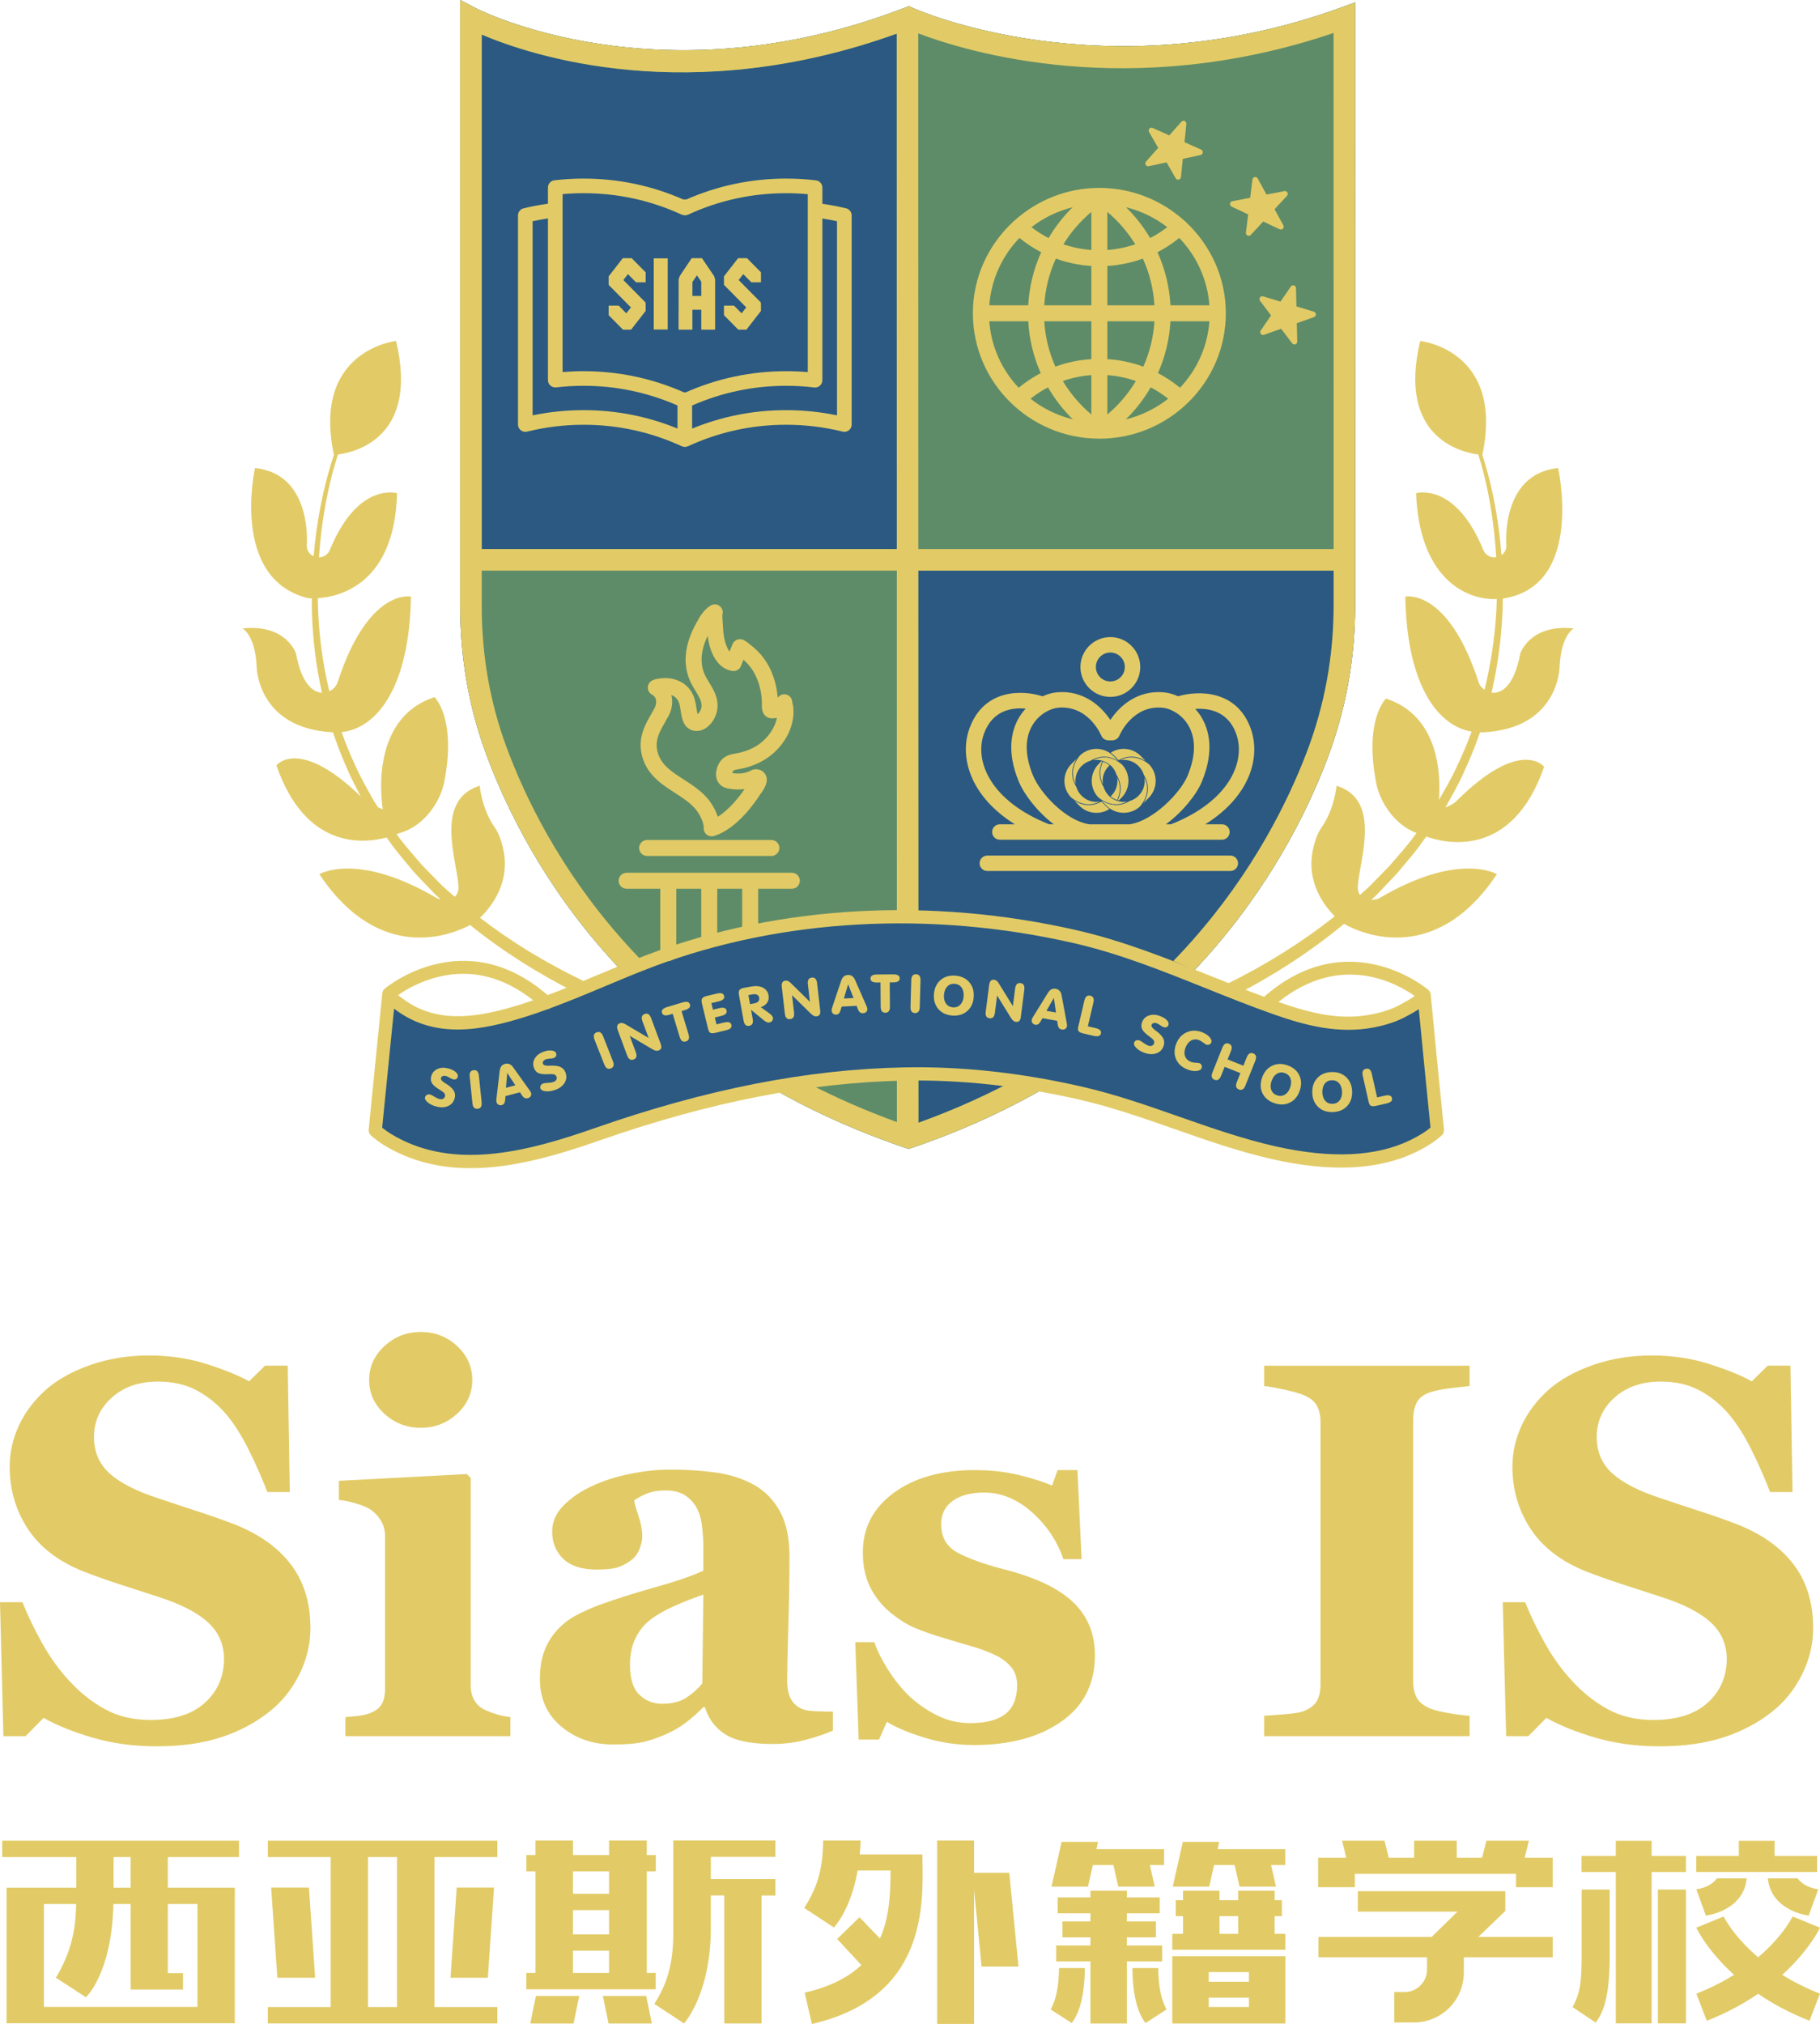 <svg xmlns="http://www.w3.org/2000/svg" id="a" data-name="b" width="253.132" height="281.478" viewBox="0 0 253.132 281.478"><g id="b" data-name="c"><g><g><path d="M188.476,84.261c0,7.367-1.313,14.549-3.899,21.342-5.612,14.744-20.593,41.38-57.725,54.021l-.482.164-.482-.164c-37.871-12.887-52.769-39.851-58.279-54.78-2.391-6.464-3.601-13.369-3.601-20.521V.003l2.196,1.149c.257.133,25.569,13.103,59.633-.072l.585-.226.575.267c.267.123,26.585,11.902,59.469-.051l2.001-.729.01,83.92Z" style="fill: #2b5982; stroke-width: 0px;"></path><path d="M188.462.339l-2.001.729c-32.885,11.953-59.203.174-59.469.051l-.575-.267-.585.226c-34.065,13.174-59.377.205-59.633.072L64.004,0v84.32c0,7.152,1.211,14.057,3.601,20.521,5.51,14.929,20.408,41.893,58.279,54.78l.482.164.482-.164c37.132-12.641,52.113-39.277,57.725-54.021,2.586-6.793,3.899-13.975,3.899-21.342,0,0-.01-83.92-.01-83.92ZM67,4.812c6.854,2.914,28.852,10.26,57.725-.133l.01,71.679h-57.735s0-71.546,0-71.546ZM185.487,84.258c0,6.997-1.252,13.821-3.704,20.274-5.335,14.016-19.423,39.113-54.042,51.61l-.021-76.789h57.766v4.905Z" style="fill: #5f8c68; stroke-width: 0px;"></path><path d="M188.462.339l-2.001.729c-32.885,11.953-59.203.174-59.469.051l-.575-.267-.585.226c-34.065,13.174-59.377.205-59.633.072L64.004,0v84.32c0,7.152,1.211,14.057,3.602,20.521,5.51,14.929,20.408,41.893,58.279,54.78l.482.164.482-.164c37.132-12.641,52.113-39.277,57.725-54.021,2.586-6.792,3.899-13.975,3.899-21.342,0,0-.01-83.92-.01-83.92ZM185.477,4.586l.01,71.772h-57.766l-.01-71.72c6.69,2.545,29.447,9.542,57.766-.051ZM124.725,4.679l.01,71.679h-57.735V4.812c6.854,2.914,28.852,10.26,57.725-.133ZM70.406,103.805c-2.257-6.136-3.406-12.692-3.406-19.485v-4.966h57.735l.01,76.697c-35.152-12.754-49.117-38.097-54.339-52.246ZM181.783,104.533c-5.335,14.016-19.423,39.113-54.042,51.61l-.021-76.789h57.766v4.905c0,6.997-1.252,13.821-3.704,20.274Z" style="fill: #e2cb66; stroke-width: 0px;"></path><g><path d="M80.899,136.305c-4.988-2.416-9.761-5.29-14.14-8.67,1.775-1.676,4.014-4.886,3.343-8.961-.198-1.201-.6-2.618-1.3-3.614-1.803-2.564-2.084-5.788-2.084-5.788-6.38,2.005-3.143,10.377-2.952,14.007.036.694-.187,1.148-.528,1.434-.233-.206-.472-.403-.703-.612l-1.028-.923-.968-.985c-.641-.66-1.301-1.304-1.928-1.979-1.168-1.381-2.399-2.716-3.446-4.194.194-.077.298-.127.298-.127,3.775-1.025,5.839-4.691,6.314-7.09,1.767-8.921-1.34-11.848-1.34-11.848-9.455,3.073-7.193,15.585-7.193,15.585,0,0-.279-.101-.658-.256-.194-.302-.388-.605-.584-.906-.9-1.607-1.825-3.203-2.575-4.889-.716-1.525-1.349-3.088-1.917-4.674,4.999-.527,9.44-6.373,9.65-18.84,0,0-5.93-1.276-10.208,11.934-.157.483-.584.959-1.146,1.223-.873-3.618-1.391-7.328-1.554-11.054-.031-.628-.037-1.257-.048-1.885,3.118-.215,10.694-2.033,11.021-14.605,0,0-5.449-1.635-9.35,7.894-.286.698-.898,1.016-1.512,1.022.085-1.177.189-2.353.332-3.525.45-3.646,1.182-7.286,2.311-10.769,2.372-.307,11.302-2.36,8.078-15.791,0,0-11.729,1.235-8.643,15.845l.002-0c-1.164,3.463-1.933,7.022-2.437,10.625-.159,1.15-.281,2.306-.384,3.464-.543-.239-.962-.748-.953-1.482 0-.026.001-.053.002-.08,0,0,.823-9.877-7.202-10.7,0,0-3.498,15.433,7.408,18.108,0,0,.178.018.488.022.001.631-.003,1.261.018,1.892.107,3.771.571,7.54,1.399,11.231-1.312-.057-2.855-1.357-3.61-5.442,0,0-1.314-4.161-7.447-3.504,0,0,1.752.876,1.971,5.257,0,0-0,8.644,10.615,9.191.583,1.748,1.25,3.47,2.009,5.153.552,1.294,1.203,2.538,1.871,3.775-8.633-8.357-11.748-4.333-11.748-4.333,3.998,11.557,11.878,10.944,15.329,10.034.073.099.141.201.216.299,1.064,1.564,2.324,2.972,3.523,4.432.631.701,1.296,1.371,1.943,2.059l.977,1.025.856.793c-.223-.044-.411-.109-.532-.18-11.113-6.54-16.334-3.321-16.334-3.321,8.418,12.604,18.486,8.38,20.966,7.065,4.525,3.653,9.479,6.766,14.663,9.377.003.001.011.005.014.007.476.23,1.048.031,1.278-.445.23-.476.031-1.048-.445-1.278h0Z" style="fill: #e2cb66; stroke-width: 0px;"></path><path d="M211.441,90.901c-.83,4.489-2.612,5.614-3.991,5.423.841-3.632,1.343-7.335,1.516-11.05.033-.678.041-1.356.051-2.034.095-.013.191-.025.283-.041,11.064-1.92,7.408-18.108,7.408-18.108-8.025.823-7.202,10.7-7.202,10.7.001.027.001.053.002.08.007.605-.277,1.056-.68,1.331-.085-1.077-.189-2.151-.325-3.222-.464-3.631-1.193-7.221-2.336-10.716.001,0,.005 0.0.005 0,3.087-14.61-8.643-15.845-8.643-15.845-3.223,13.43,5.705,15.484,8.077,15.791,1.108,3.511,1.797,7.181,2.207,10.851.128,1.139.215,2.281.284,3.425-.699.103-1.463-.198-1.793-1.003-3.901-9.528-9.35-7.894-9.35-7.894.413,11.422,6.572,14.901,11.223,14.724-.021.638-.037,1.277-.078,1.915-.224,3.613-.767,7.202-1.628,10.712-.393-.272-.686-.648-.809-1.029-4.278-13.21-10.208-11.934-10.208-11.934.204,12.113,4.404,17.963,9.227,18.769-.621,1.68-1.318,3.331-2.095,4.942-.715,1.574-1.593,3.064-2.454,4.559.26-3.41.077-11.674-7.365-14.093,0,0-3.107,2.927-1.34,11.848.444,2.24,2.272,5.582,5.585,6.85-.077.099-.148.201-.226.299-1.068,1.517-2.351,2.863-3.538,4.283l-1.946,1.986-.975.99-1.036.927c-.047.043-.097.084-.145.127-.204-.281-.325-.663-.298-1.183.191-3.63,3.428-12.002-2.952-14.007,0,0-.281,3.224-2.084,5.788-.7.996-1.103,2.413-1.3,3.614-.644,3.912,1.393,7.025,3.128,8.751-4.555,3.62-9.533,6.709-14.753,9.302-.003.002-.011.005-.014.007-.469.242-.654.82-.411,1.289.242.47.82.654,1.289.411,5.38-2.777,10.508-6.083,15.18-9.951,1.845,1.052,12.456,6.279,21.26-6.905,0,0-5.221-3.22-16.334,3.321-.219.129-.653.234-1.125.234l.668-.618.984-1.029,1.96-2.064c1.196-1.474,2.485-2.872,3.557-4.443.161-.21.312-.426.468-.64,2.5.901,11.898,3.284,16.392-9.706,0,0-3.235-4.193-12.262,4.834-.277.277-.913.595-1.479.843.013-.021.026-.042.04-.063.919-1.659,1.869-3.303,2.628-5.043.81-1.75,1.531-3.541,2.162-5.362.112,0,.224.013.336.008,10.736-.487,10.732-9.199,10.732-9.199.219-4.38,1.971-5.257,1.971-5.257-6.133-.657-7.447,3.504-7.447,3.504h0Z" style="fill: #e2cb66; stroke-width: 0px;"></path></g><path d="M125.934,148.984c11.028.209,22.023,1.942,32.602,5.056,6.804,2.003,13.234,5.252,20.155,6.816,5.904,1.334,12.373,1.222,17.886-1.482,1.183-.58,2.368-1.272,3.342-2.171,0,0-1.885-18.849-1.887-18.867.03.305-1.168,1.114-1.361,1.261-1.348,1.026-2.918,1.748-4.547,2.196-4.446,1.221-9.214.446-13.475-1.109-4.508-1.645-8.419-3.67-12.688-5.808-12.836-6.429-51.787-11.888-79.814,0-4.395,1.864-8.18,4.163-12.688,5.808-4.261,1.555-9.029,2.33-13.475,1.109-1.629-.447-3.2-1.169-4.547-2.196-.193-.147-1.392-.955-1.361-1.261-.002.017-1.887,18.867-1.887,18.867.973.899,2.159,1.591,3.341,2.171,5.513,2.704,11.982,2.816,17.886,1.482,6.921-1.564,13.351-4.813,20.155-6.816,10.579-3.115,20.985-4.847,32.013-5.056h.349,0Z" style="fill: #2b5982; stroke-width: 0px;"></path><path d="M200.681,155.574c-.576-5.76-1.153-11.52-1.694-17.284-0-.001-.001-.001-.001-.002-.024-.256-.153-.478-.338-.629-.006-.005-.008-.013-.014-.018-.11-.095-11.068-9.331-22.815.987-2.56-.946-5.102-1.962-7.576-2.955-5.907-2.37-12.014-4.821-18.456-6.296-20.287-4.647-41.4-3.48-59.444,3.289-2.364.886-4.723,1.877-7.004,2.836-2.345.986-4.746,1.985-7.176,2.889-11.695-10.131-22.573-.968-22.682-.872-.207.179-.306.43-.309.685-.002.013-.01.024-.012.038,0,0,0,.001-0.0.004,0,.002-0.0.004-0.0.005-.051.506-1.886,18.861-1.886,18.861-.029.287.079.572.291.767.904.835,2.035,1.572,3.561,2.322,3.287,1.612,6.757,2.258,10.315,2.258,5.84,0,11.916-1.74,17.803-3.803,15.408-5.397,29.379-8.137,42.712-8.375,7.793-.134,15.94.756,24.22,2.66,4.492,1.032,8.918,2.585,13.199,4.086,4.406,1.544,8.961,3.142,13.632,4.195,8.135,1.833,14.857,1.49,19.977-1.022,1.526-.749,2.657-1.486,3.561-2.321.212-.196.32-.48.291-.767l-.154-1.538h0ZM196.755,138.515c-.429.313-1.153.765-2.233,1.323-1.02.528-2.214.925-3.652,1.214-4.318.877-8.34-.047-13.049-1.7-.003-.001-.006-.002-.009-.003,8.755-7.036,16.631-2.486,18.944-.835h0ZM74.149,139.107c-.526.18-1.05.368-1.578.534-5.721,1.797-11.688,2.947-16.576-.774l-.155-.113c-.203-.146-.351-.258-.477-.356.985-.691,2.985-1.909,5.623-2.547,4.605-1.116,9.024-.015,13.162,3.256ZM196.172,158.548c-4.735,2.321-11.046,2.616-18.762.879-4.566-1.029-9.071-2.608-13.428-4.136-4.329-1.517-8.804-3.086-13.396-4.143-8.425-1.937-16.724-2.856-24.665-2.706-13.532.241-27.692,3.014-43.288,8.477-9.094,3.187-18.623,5.588-26.697,1.63-1.17-.574-2.067-1.129-2.784-1.725.229-2.295,1.235-12.351,1.655-16.547l.072.053c5.555,4.229,12.05,3.012,18.244,1.065,1.014-.319,2.02-.667,3.02-1.03.126-.019.242-.063.352-.133,2.57-.945,5.095-1.998,7.559-3.034,2.265-.952,4.607-1.936,6.937-2.81,17.71-6.642,38.445-7.784,58.387-3.218,6.3,1.443,12.34,3.867,18.181,6.21,3.136,1.259,6.379,2.561,9.653,3.709,4.323,1.516,9.015,2.778,14.023,1.768,1.607-.324,2.959-.777,4.133-1.385.827-.427,1.468-.796,1.966-1.119.489,5.137,1.003,10.27,1.516,15.403l.107,1.066c-.717.595-1.614,1.149-2.784,1.724h0Z" style="fill: #e2cb66; stroke-width: 0px;"></path><g><path d="M63.235,152.742c-.138.509-.444.87-.917,1.08-.473.211-1.026.23-1.659.059-.486-.131-.879-.324-1.179-.581-.299-.256-.42-.493-.36-.712.043-.156.132-.266.269-.332.137-.065.299-.073.486-.022.092.025.274.12.544.285.271.166.507.276.709.33.175.047.334.037.478-.032.144-.068.237-.177.277-.326.043-.16.019-.306-.074-.436-.094-.13-.322-.304-.685-.522-.528-.312-.876-.608-1.044-.887-.168-.279-.202-.602-.102-.97.128-.472.415-.809.861-1.01.446-.202.963-.223,1.548-.065.431.117.767.284,1.007.503.24.218.332.435.274.649-.041.154-.123.261-.245.321-.122.061-.27.068-.445.02-.097-.026-.247-.099-.451-.217-.203-.118-.36-.193-.473-.223-.185-.05-.342-.049-.474.001s-.215.141-.251.271c-.055.207.139.447.584.72.103.063.184.112.241.147.476.304.801.612.973.924.172.312.209.653.108,1.023h0Z" style="fill: #e2cb66; stroke-width: 0px;"></path><path d="M66.985,153.292c.03.285-.002.503-.093.653-.091.15-.244.235-.46.258-.216.022-.383-.031-.503-.16-.12-.129-.194-.335-.223-.621l-.376-3.675c-.03-.285.002-.503.092-.654.091-.151.244-.238.46-.26.216-.022.383.032.503.161.119.13.194.337.223.622l.377,3.675h0Z" style="fill: #e2cb66; stroke-width: 0px;"></path><path d="M70.306,152.441l-.05.563c-.015.186-.061.337-.138.454-.077.117-.183.193-.318.228-.172.046-.328.03-.467-.046-.14-.076-.231-.195-.273-.355-.017-.065-.028-.127-.033-.186-.005-.059-.003-.114.004-.166l.461-3.972c.033-.285.111-.509.233-.671.121-.162.294-.273.518-.332.212-.056.411-.047.598.026.187.074.352.209.495.406l2.354,3.288c.048.069.087.133.117.19.03.057.051.108.063.155.043.161.021.307-.067.439-.088.132-.221.222-.401.269-.159.043-.305.031-.435-.034-.131-.065-.253-.185-.366-.359l-.28-.431-2.013.534h0ZM70.373,151.279l1.302-.346-1.131-1.72-.171,2.066Z" style="fill: #e2cb66; stroke-width: 0px;"></path><path d="M78.668,149.207c.171.5.12.969-.154,1.407-.274.439-.721.764-1.342.976-.476.162-.91.222-1.302.177-.392-.045-.624-.174-.698-.388-.053-.153-.04-.295.037-.425.077-.131.206-.227.389-.29.09-.031.295-.054.612-.068s.574-.055.773-.122c.17-.058.296-.156.378-.293.081-.137.096-.279.047-.425-.055-.157-.156-.264-.307-.319-.15-.056-.436-.072-.86-.05-.613.036-1.067-.014-1.362-.152-.295-.137-.504-.386-.628-.747-.158-.463-.109-.902.147-1.319.257-.416.673-.723,1.247-.919.422-.145.794-.193,1.116-.146.322.047.519.175.59.385.051.151.043.285-.024.403-.067.119-.186.207-.357.265-.096.033-.261.057-.495.072-.235.015-.407.042-.517.079-.181.062-.312.15-.392.266-.081.115-.1.237-.055.364.069.203.365.293.887.271.12-.006.215-.01.282-.013.565-.015,1.006.059,1.324.222.318.163.539.425.663.788h0Z" style="fill: #e2cb66; stroke-width: 0px;"></path><path d="M85.243,147.568c.105.267.134.485.087.653-.048.169-.172.293-.374.372-.202.079-.377.073-.527-.018-.15-.091-.277-.271-.382-.538l-1.354-3.438c-.105-.267-.135-.485-.088-.655.047-.17.171-.294.373-.373.202-.079.378-.073.528.02.15.093.278.272.383.539l1.354,3.439h0Z" style="fill: #e2cb66; stroke-width: 0px;"></path><path d="M88.428,146.329c.1.269.125.487.074.655-.05.168-.177.289-.381.365-.203.075-.378.066-.526-.029-.148-.094-.272-.276-.372-.544l-1.303-3.504c-.094-.253-.118-.459-.072-.617.046-.159.163-.273.352-.343.121-.045.241-.058.359-.039.118.019.256.074.414.164l3.241,1.918-.859-2.312c-.1-.269-.125-.487-.075-.657.05-.169.177-.291.38-.367.204-.075.379-.065.527.03.149.095.273.277.373.546l1.335,3.589c.088.239.11.433.063.58-.048.147-.165.256-.354.326-.125.047-.255.058-.388.032-.133-.025-.285-.087-.453-.186l-3.178-1.88.844,2.271h0Z" style="fill: #e2cb66; stroke-width: 0px;"></path><path d="M93.558,140.988l-.452.136c-.296.089-.53.111-.699.067-.17-.045-.282-.156-.336-.333-.054-.182-.023-.34.095-.472.118-.132.324-.243.618-.331l2.14-.644c.291-.088.523-.109.696-.064.173.045.286.159.342.341.054.178.021.332-.097.463-.117.131-.324.241-.619.33l-.456.137.971,3.219c.084.275.094.494.033.658-.061.164-.195.278-.403.34-.208.063-.383.042-.524-.061-.142-.103-.254-.293-.337-.567l-.971-3.219h0Z" style="fill: #e2cb66; stroke-width: 0px;"></path><path d="M99.693,138.179c.295-.071.529-.08.699-.025.17.054.278.174.322.359.043.18.003.333-.123.457-.125.124-.337.222-.635.294l-1.017.244.221.913.877-.211c.298-.072.532-.081.7-.027.169.054.274.172.319.355.044.183.003.336-.122.459-.126.123-.338.221-.636.293l-.878.211.232.959,1.054-.254c.302-.072.535-.082.703-.028.167.054.272.171.315.352.044.183.004.336-.119.46-.124.124-.337.222-.638.295l-1.457.35c-.324.078-.559.08-.704.006-.146-.074-.252-.253-.321-.536l-.86-3.564c-.076-.312-.063-.541.037-.689.1-.148.308-.26.628-.337,0,0,1.404-.338,1.404-.338Z" style="fill: #e2cb66; stroke-width: 0px;"></path><path d="M104.46,140.44l.23,1.274c.05.282.037.502-.043.658-.08.157-.226.254-.44.292-.214.038-.384-.002-.514-.121-.129-.119-.219-.319-.27-.601l-.646-3.579c-.056-.315-.031-.544.077-.686.108-.141.323-.242.646-.3l.983-.177c.658-.118,1.201-.066,1.63.157s.688.584.778,1.081c.066.37.005.7-.185.99-.191.29-.487.506-.889.646l1.186.856c.15.107.267.212.349.314.083.101.133.2.15.294.028.157-.005.298-.101.426-.096.128-.229.207-.402.238-.112.02-.225.007-.339-.038-.114-.045-.253-.133-.415-.263l-1.786-1.46h0ZM104.317,139.65l.583-.105c.256-.046.445-.137.564-.274.12-.137.161-.307.124-.511-.035-.197-.131-.337-.288-.42-.157-.083-.361-.102-.613-.057l-.598.107.227,1.26h0Z" style="fill: #e2cb66; stroke-width: 0px;"></path><path d="M110.437,140.815c.032.285.004.503-.085.654-.089.151-.242.239-.458.263-.215.024-.383-.027-.504-.153s-.199-.333-.231-.618l-.424-3.714c-.031-.268-.005-.474.077-.616.082-.143.223-.226.423-.249.129-.015.248.002.359.048.11.047.231.133.362.259l2.688,2.637-.28-2.449c-.033-.285-.004-.503.084-.656.089-.152.242-.24.458-.265.215-.024.383.027.504.156.122.128.199.334.231.619l.435,3.804c.029.254.003.447-.078.578-.081.132-.222.209-.422.232-.134.015-.262-.005-.385-.062-.124-.057-.256-.153-.395-.289l-2.634-2.585.275,2.406h0Z" style="fill: #e2cb66; stroke-width: 0px;"></path><path d="M117.062,139.991l-.166.541c-.053.179-.129.317-.228.416-.1.098-.219.15-.358.158-.178.009-.327-.038-.448-.141-.12-.103-.185-.238-.193-.405-.003-.067-.002-.13.006-.188.007-.058.02-.112.037-.161l1.272-3.792c.092-.273.214-.475.365-.609.152-.133.344-.206.576-.218.22-.011.412.038.58.149.167.111.301.277.4.498l1.624,3.702c.032.078.058.148.075.21.018.062.027.117.03.165.009.166-.044.305-.156.415-.113.111-.263.171-.449.181-.164.009-.304-.032-.419-.123-.114-.091-.209-.233-.284-.427l-.184-.479-2.08.108h0ZM117.368,138.868l1.345-.07-.751-1.916-.594,1.986h0Z" style="fill: #e2cb66; stroke-width: 0px;"></path><path d="M122.462,136.637l-.473.004c-.31.002-.54-.042-.69-.132-.151-.091-.227-.229-.228-.414-.002-.19.072-.333.223-.427.15-.093.379-.142.686-.144l2.235-.017c.305-.003.533.042.686.134.153.092.23.233.232.423.001.185-.073.325-.224.417-.15.093-.379.14-.686.142l-.476.004.025,3.361c.003.287-.049.5-.153.641-.105.14-.266.211-.483.213-.216.002-.378-.067-.486-.206-.106-.139-.161-.352-.164-.639l-.025-3.362h0Z" style="fill: #e2cb66; stroke-width: 0px;"></path><path d="M127.922,140.055c-.008.287-.067.498-.176.635-.11.137-.274.203-.49.196-.217-.006-.376-.08-.478-.223-.102-.143-.149-.358-.141-.644l.104-3.693c.008-.287.067-.499.176-.637.11-.138.274-.204.49-.198.216.006.376.081.478.225.102.144.149.359.14.646l-.104,3.693h0Z" style="fill: #e2cb66; stroke-width: 0px;"></path><path d="M129.896,138.263c.06-.829.361-1.481.907-1.956.545-.474,1.229-.682,2.053-.623.827.059,1.476.363,1.95.911.473.549.68,1.236.62,2.063-.06.832-.362,1.484-.907,1.958s-1.232.68-2.062.621c-.829-.059-1.478-.362-1.948-.908-.469-.546-.674-1.235-.614-2.067ZM131.288,138.377c-.035.49.061.892.291,1.204.228.313.549.484.961.513.411.029.753-.094,1.024-.371.271-.276.424-.66.459-1.15.037-.507-.058-.919-.284-1.234-.226-.316-.548-.489-.964-.518-.417-.03-.76.095-1.029.376-.268.28-.421.674-.458,1.181h0Z" style="fill: #e2cb66; stroke-width: 0px;"></path><path d="M138.374,140.85c-.037.284-.117.489-.239.615-.123.125-.291.174-.507.146-.215-.028-.366-.117-.453-.269-.088-.152-.113-.37-.076-.655l.476-3.708c.035-.267.109-.461.223-.58.114-.119.271-.165.471-.14.128.016.24.06.336.132.096.072.193.185.291.338l1.978,3.202.314-2.445c.037-.285.116-.49.239-.616.123-.126.291-.176.507-.148.215.028.366.118.453.271.087.153.113.372.076.657l-.488,3.797c-.033.254-.104.435-.215.543-.11.109-.265.15-.465.125-.133-.018-.252-.068-.359-.152-.106-.084-.211-.209-.315-.376l-1.939-3.139-.308,2.402h0Z" style="fill: #e2cb66; stroke-width: 0px;"></path><path d="M144.989,141.603l-.285.489c-.092.162-.198.28-.317.353-.119.073-.248.097-.385.072-.175-.032-.309-.112-.403-.24-.094-.128-.126-.274-.096-.438.012-.066.028-.127.049-.182.021-.055.045-.104.074-.148l2.103-3.402c.151-.245.317-.414.496-.509.178-.095.382-.122.611-.082.216.039.393.131.53.277.138.146.23.338.276.577l.736,3.974c.014.083.022.157.025.221.003.064,0,.12-.009.168-.029.164-.112.287-.247.369s-.295.107-.478.074c-.163-.029-.29-.101-.38-.215-.091-.114-.151-.274-.179-.48l-.07-.509-2.051-.368h0ZM145.543,140.579l1.325.238-.294-2.036-1.032,1.798h0Z" style="fill: #e2cb66; stroke-width: 0px;"></path><path d="M150.817,139.158c.066-.279.165-.476.301-.589.135-.113.308-.145.52-.096.211.049.352.155.423.316.071.162.073.382.008.661l-.769,3.281,1.056.247c.302.071.515.168.64.291.125.123.166.276.124.456-.043.183-.148.302-.315.357-.166.055-.401.048-.702-.023l-1.459-.341c-.325-.076-.535-.179-.631-.311-.096-.131-.111-.339-.044-.623l.85-3.626h0Z" style="fill: #e2cb66; stroke-width: 0px;"></path><path d="M161.828,145.493c-.18.496-.515.83-1.003,1-.489.171-1.042.145-1.659-.078-.473-.171-.849-.397-1.126-.677-.277-.28-.377-.526-.3-.739.055-.151.153-.254.295-.308.142-.054.304-.048.486.018.09.033.263.142.519.33.256.187.483.316.679.387.171.062.33.064.48.008.149-.056.251-.157.302-.302.057-.156.044-.303-.037-.44-.082-.138-.296-.33-.639-.577-.5-.355-.822-.679-.966-.971-.144-.292-.152-.616-.021-.974.166-.46.48-.772.942-.936.462-.164.978-.142,1.548.064.42.152.741.347.963.584.221.238.294.461.218.669-.054.15-.145.249-.272.3-.126.05-.274.045-.445-.017-.095-.034-.238-.119-.431-.254-.193-.135-.343-.222-.452-.262-.18-.065-.337-.077-.472-.038-.136.04-.226.122-.272.249-.073.202.101.457.521.765.097.071.173.127.228.167.45.342.747.676.893,1.001.146.326.153.669.022,1.029h0Z" style="fill: #e2cb66; stroke-width: 0px;"></path><path d="M165.134,148.727c-.769-.308-1.294-.792-1.573-1.453-.279-.661-.263-1.38.049-2.156.304-.758.796-1.281,1.476-1.569.68-.287,1.393-.282,2.137.017.439.176.778.402,1.019.68.24.278.319.521.234.729-.054.134-.151.231-.292.292-.141.06-.279.063-.416.009-.077-.031-.219-.125-.427-.282-.208-.157-.391-.268-.549-.331-.39-.156-.757-.145-1.101.036-.343.18-.608.502-.794.966-.182.454-.208.861-.076,1.222.132.36.4.622.806.784.187.075.416.118.69.13.274.012.448.034.525.064.123.049.213.142.272.28.059.138.062.27.011.398-.093.23-.331.365-.716.405-.384.04-.808-.034-1.274-.22h0Z" style="fill: #e2cb66; stroke-width: 0px;"></path><path d="M170.325,148.369l-.497,1.246c-.106.266-.235.445-.385.535-.151.09-.326.096-.527.015-.202-.08-.325-.204-.372-.374-.046-.169-.016-.387.09-.653l1.372-3.431c.106-.266.235-.445.386-.537.15-.092.326-.097.527-.017.202.08.326.206.372.376.046.17.015.388-.091.654l-.462,1.155,2.194.874.462-1.155c.107-.266.235-.445.386-.537.151-.092.327-.097.528-.017.202.08.325.205.371.376.046.17.015.388-.091.654l-1.372,3.431c-.106.266-.235.445-.385.535-.151.091-.326.096-.527.016-.202-.081-.325-.205-.372-.374-.046-.169-.016-.387.09-.653l.498-1.246-2.195-.874h0Z" style="fill: #e2cb66; stroke-width: 0px;"></path><path d="M175.526,149.896c.268-.787.725-1.341,1.373-1.663.647-.321,1.362-.349,2.144-.084.785.266,1.337.724,1.655,1.374.32.65.345,1.368.078,2.153-.269.79-.727,1.344-1.374,1.665-.647.32-1.365.347-2.152.08-.787-.267-1.338-.723-1.654-1.37-.315-.647-.339-1.365-.071-2.155h0ZM176.845,150.358c-.158.466-.166.878-.024,1.238.141.36.408.606.8.739.391.132.752.099,1.085-.1.332-.199.578-.532.736-.997.163-.481.176-.903.037-1.266-.138-.362-.406-.611-.802-.745-.396-.134-.759-.1-1.09.104-.331.204-.578.546-.742,1.028Z" style="fill: #e2cb66; stroke-width: 0px;"></path><path d="M182.517,151.968c-.027-.831.205-1.511.698-2.04.492-.529,1.152-.806,1.977-.834.828-.027,1.506.207,2.034.704.527.496.805,1.158.832,1.987.028.834-.204,1.514-.698,2.042-.492.527-1.154.805-1.985.832-.831.027-1.508-.206-2.032-.7-.524-.494-.8-1.158-.827-1.991h0ZM183.914,151.936c.016.492.155.881.415,1.167.26.287.596.424,1.01.41.412-.014.739-.172.98-.475.24-.303.353-.701.337-1.192-.017-.508-.154-.908-.412-1.198-.258-.29-.595-.429-1.014-.415-.417.013-.745.174-.983.481-.238.307-.348.715-.332,1.222h0Z" style="fill: #e2cb66; stroke-width: 0px;"></path><path d="M189.537,149.613c-.063-.279-.058-.5.014-.66.072-.161.215-.265.426-.312.211-.048.384-.015.519.1s.234.311.296.591l.742,3.287,1.057-.238c.302-.068.537-.074.703-.018.166.057.27.175.311.356.041.183-.001.336-.127.459-.126.122-.34.217-.642.285l-1.462.329c-.325.073-.56.072-.704-.005-.144-.076-.249-.256-.313-.541l-.82-3.632h0Z" style="fill: #e2cb66; stroke-width: 0px;"></path></g><path d="M154.429,96.922c2.294,0,4.16-1.866,4.16-4.16s-1.866-4.16-4.16-4.16-4.16,1.866-4.16,4.16,1.866,4.16,4.16,4.16ZM154.429,90.749c1.11,0,2.013.902,2.013,2.012s-.903,2.012-2.013,2.012-2.012-.903-2.012-2.012.902-2.012,2.012-2.012Z" style="fill: #e2cb66; stroke-width: 0px;"></path><path d="M171.117,118.985h-33.797c-.593,0-1.074.481-1.074,1.074s.481,1.074,1.074,1.074h33.797c.593,0,1.074-.481,1.074-1.074s-.481-1.074-1.074-1.074h0Z" style="fill: #e2cb66; stroke-width: 0px;"></path><path d="M141.152,114.636h-2.09c-.593,0-1.074.481-1.074,1.074s.481,1.074,1.074,1.074h30.888c.593,0,1.074-.481,1.074-1.074s-.481-1.074-1.074-1.074h-2.317c6.243-3.899,7.778-9.388,6.293-13.394-1.961-5.291-7.241-5.242-10.083-4.408-.639-.292-1.305-.49-1.971-.55-3.688-.336-6.175,1.919-7.442,3.848-1.268-1.93-3.772-4.188-7.442-3.848-.67.061-1.341.26-1.983.556-2.765-.906-8.12-1.078-10.147,4.403-1.482,4.007.053,9.496,6.294,13.394ZM171.912,101.988c1.408,3.799-.811,9.374-9.008,12.636-.007.003-.011.009-.018.012h-.733c2.344-1.722,4.261-4.125,5.016-5.955,1.791-4.337.943-7.27-.084-8.966-.244-.403-.534-.773-.85-1.121,1.885-.13,4.532.304,5.677,3.394ZM147.182,98.422c4.159-.373,5.911,3.699,5.982,3.87.165.403.558.667.994.667h.544c.433,0,.826-.264.992-.663.073-.174,1.825-4.245,5.984-3.873,1.114.101,2.65.884,3.57,2.404,1.105,1.826,1.083,4.258-.064,7.035-.998,2.417-4.824,6.317-8.077,6.775h-5.579c-3.275-.461-6.835-4.315-7.851-6.775-1.147-2.776-1.169-5.209-.064-7.035.92-1.52,2.456-2.303,3.57-2.404h0ZM136.871,101.987c1.203-3.253,3.932-3.611,5.787-3.433-.329.358-.631.743-.884,1.16-1.027,1.696-1.875,4.629-.084,8.966.745,1.804,2.584,4.222,4.874,5.955h-.666c-.007-.003-.011-.009-.018-.012-8.195-3.261-10.414-8.836-9.009-12.636Z" style="fill: #e2cb66; stroke-width: 0px;"></path><g><path d="M182.735,43.347l-2.424-.732-.06-2.553c-.009-.384-.499-.531-.715-.216l-1.438,2.1-2.424-.732c-.364-.11-.655.314-.424.62l1.535,2.03-1.438,2.1c-.216.316.094.726.453.599l2.386-.845,1.535,2.03c.231.305.713.134.704-.249l-.06-2.552,2.387-.845c.359-.127.346-.643-.018-.753h0Z" style="fill: #e2cb66; stroke-width: 0px;"></path><path d="M177.984,31.887c.344.163.694-.214.509-.55l-1.224-2.235,1.727-1.865c.259-.28.012-.732-.361-.659l-2.484.483-1.225-2.235c-.184-.336-.686-.238-.733.143l-.31,2.534-2.484.483c-.373.073-.436.585-.092.748l2.292,1.082-.31,2.534c-.047.381.417.6.676.319l1.727-1.865,2.292,1.082h0Z" style="fill: #e2cb66; stroke-width: 0px;"></path><path d="M159.775,23.116l2.473-.536,1.271,2.208c.191.332.691.223.73-.158l.257-2.539,2.473-.536c.372-.081.424-.594.076-.749l-2.314-1.033.258-2.54c.039-.382-.429-.591-.683-.305l-1.688,1.901-2.314-1.034c-.348-.155-.689.229-.498.561l1.271,2.208-1.688,1.901c-.254.286.003.732.375.652h0Z" style="fill: #e2cb66; stroke-width: 0px;"></path><path d="M164.943,30.893c-.015-.018-.02-.042-.036-.059-.046-.05-.105-.075-.157-.114-3.13-2.84-7.282-4.589-11.849-4.589s-8.719,1.749-11.849,4.588c-.052.04-.112.065-.158.115-.017.018-.021.041-.036.06-3.406,3.182-5.546,7.68-5.546,12.675,0,9.589,7.849,17.392,17.511,17.434.011 0.0.022.004.034.004.005,0,.01-.002.015-.002.01,0,.02.002.03.002,9.698,0,17.589-7.822,17.589-17.438,0-4.995-2.141-9.493-5.547-12.675ZM149.187,28.823c-1.31,1.283-2.429,2.728-3.347,4.286-.836-.429-1.634-.935-2.384-1.515,1.67-1.294,3.613-2.247,5.731-2.771ZM141.787,33.092c.945.767,1.955,1.435,3.025,1.986-1.042,2.302-1.66,4.799-1.798,7.378h-5.421c.266-3.619,1.81-6.886,4.194-9.364ZM137.592,44.68h5.423c.138,2.521.736,4.957,1.734,7.21-1.087.565-2.111,1.25-3.068,2.039-2.323-2.465-3.826-5.685-4.089-9.249ZM143.327,55.448c.764-.605,1.578-1.133,2.433-1.578.941,1.624,2.098,3.127,3.461,4.453-2.185-.535-4.188-1.524-5.894-2.875ZM151.789,57.643c-1.59-1.337-2.924-2.913-3.969-4.656,1.273-.442,2.604-.721,3.969-.818v5.473ZM151.789,49.946c-1.725.108-3.409.459-5.005,1.046-.876-1.975-1.411-4.107-1.546-6.312h6.551v5.266h0ZM151.789,42.456h-6.552c.136-2.269.691-4.465,1.614-6.493,1.577.573,3.237.917,4.938,1.023v5.469ZM151.789,34.764c-1.334-.095-2.635-.364-3.882-.788,1.03-1.683,2.338-3.204,3.882-4.505v5.293ZM162.345,31.593c-.75.58-1.548,1.086-2.383,1.515-.918-1.558-2.036-3.002-3.346-4.285,2.117.524,4.06,1.477,5.729,2.77ZM154.013,29.47c1.544,1.299,2.852,2.821,3.883,4.505-1.248.425-2.549.694-3.883.789,0,0,0-5.294,0-5.294ZM154.013,36.987c1.701-.106,3.361-.45,4.939-1.024.922,2.027,1.478,4.223,1.613,6.493h-6.552v-5.469h0ZM154.013,44.68h6.551c-.135,2.206-.669,4.337-1.546,6.312-1.597-.588-3.28-.938-5.005-1.046v-5.266ZM154.013,57.646v-5.476c1.365.097,2.696.376,3.97.818-1.045,1.744-2.38,3.321-3.97,4.658ZM156.575,58.325c1.365-1.329,2.524-2.832,3.465-4.455.856.446,1.67.974,2.435,1.579-1.708,1.352-3.713,2.342-5.9,2.877ZM164.121,53.929c-.957-.789-1.982-1.475-3.069-2.04 1-2.254,1.598-4.69,1.736-7.21h5.422c-.262,3.564-1.766,6.785-4.089,9.249ZM162.788,42.456c-.138-2.58-.756-5.077-1.798-7.379,1.069-.55,2.079-1.219,3.024-1.985,2.384,2.479,3.928,5.745,4.195,9.364h-5.421Z" style="fill: #e2cb66; stroke-width: 0px;"></path></g><g><path d="M90.59,99.283c-.738,1.292-1.501,2.628-1.488,4.393.002.375.043.756.121,1.132.591,2.841,2.756,4.237,4.666,5.469,1.323.854,2.573,1.66,3.304,2.885.445.74.706,1.498.68,1.977-.019.361.138.708.421.932.199.156.442.239.689.239.105,0,.212-.015.316-.046,3.344-.991,6.047-5.179,6.4-5.745.639-.831,1.283-1.888.757-2.807-.362-.632-1.056-.779-1.545-.718-.145.019-.285.066-.411.139-.703.405-1.69.542-2.662.372.043-.152.114-.292.161-.336.031-.027.138-.096.478-.149,2.379-.372,4.314-1.357,5.753-2.927.804-.879,1.416-1.899,1.77-2.953.207-.619.327-1.248.355-1.87.015-.342.003-.684-.037-1.019-.011-.096-.047-.248-.093-.413-.012-.041-.025-.085-.036-.126.018-.476-.274-.929-.749-1.093-.483-.166-1.0.019-1.276.418-.16-2.095-.847-4.04-1.959-5.522-.421-.562-.926-1.09-1.5-1.567-1.133-.945-1.493-1.163-2.063-1.019-.315.08-.582.295-.727.584-.002.003-.003.006-.005.01-.011.024-.022.048-.032.073l.001 0c-.043.104-.145.357-.415,1.023-.333-.441-.572-1.11-.708-1.737-.115-.531-.182-1.134-.212-1.897-.002-.051-.01-.16-.021-.304-.044-.569-.064-.952-.059-1.143.109-.307.083-.658-.101-.957-.323-.523-1.007-.685-1.53-.362,0,0-0.0 0-.001.001-.593.366-.901.757-1.106,1.018-.308.377-.542.802-.749,1.177l-.119.215c-1.697,3.013-1.958,5.896-.757,8.336.183.371.404.734.627,1.099.433.708.843,1.376.85,2.039.005.442-.21.923-.552,1.22-.078-.271-.125-.575-.173-.894-.092-.604-.196-1.29-.546-1.967-.819-1.585-2.619-2.407-4.622-2.089-.405.056-.734.126-1.007.28-.019.011-.037.022-.056.034-.52.326-.677,1.012-.35,1.532.134.215.33.367.55.45.094.092.217.227.26.281.08.113.134.244.161.392.062.342-.017.787-.202,1.132-.146.274-.3.542-.453.809h0ZM100.001,86.111c.002-.001.004-.003.006-.003-.002.001-.005.003-.007.004,0-0.0 0-0.0.001-.001ZM92.52,100.386c.163-.285.326-.572.483-.864.419-.783.579-1.747.429-2.576-.017-.097-.039-.191-.064-.284.396.14.747.398.965.821.182.352.247.782.323,1.28.067.445.144.949.323,1.453.157.443.379.778.68,1.024.67.547,1.69.561,2.479.038,1.024-.679,1.677-1.934,1.663-3.198-.013-1.276-.631-2.285-1.176-3.176-.188-.306-.375-.609-.528-.92-.789-1.6-.676-3.467.331-5.56.041.328.092.635.156.928.495,2.291,1.69,3.735,3.279,3.961.507.077.996-.21,1.188-.683l.353-.871c.391.339.735.706,1.024,1.091.918,1.224,1.481,2.966,1.544,4.775l-.003.147c-.019.586-.048,1.471.676,1.929.435.277.934.203,1.306.148.035-.004.07-.009.104-.015-.04.2-.093.401-.161.601-.255.76-.705,1.507-1.302,2.158-1.104,1.206-2.562,1.935-4.456,2.232-.439.069-1.085.214-1.613.685-.608.541-.879,1.379-.93,1.981-.061.708.209,1.368.721,1.765.324.252.672.347.971.408.766.153,1.54.176,2.273.077-.72,1.065-2.157,2.874-3.723,3.849-.215-.646-.518-1.212-.744-1.588-.983-1.65-2.514-2.637-3.995-3.592-1.767-1.139-3.293-2.123-3.694-4.053-.048-.233-.074-.467-.076-.696-.009-1.166.549-2.143,1.196-3.274h0Z" style="fill: #e2cb66; stroke-width: 0px;"></path><path d="M90.003,119.043h17.281c.614,0,1.112-.498,1.112-1.112s-.498-1.112-1.112-1.112h-17.281c-.614,0-1.112.498-1.112,1.112s.498,1.112,1.112,1.112Z" style="fill: #e2cb66; stroke-width: 0px;"></path><path d="M110.132,121.377h-22.978c-.614,0-1.112.498-1.112,1.112s.498,1.112,1.112,1.112h4.68v8.937c0,.614.498,1.112,1.112,1.112s1.112-.498,1.112-1.112v-8.937h3.473v7c0,.614.498,1.112,1.112,1.112s1.112-.498,1.112-1.112v-7h3.474v5.664c0,.614.498,1.112,1.112,1.112s1.112-.498,1.112-1.112v-5.664h4.681c.614,0,1.112-.498,1.112-1.112s-.498-1.112-1.112-1.112h0Z" style="fill: #e2cb66; stroke-width: 0px;"></path></g><g><path d="M159.875,106.36c-.002-.001-.003-.002-.004-.004-.019-.016-.039-.035-.061-.053-.027-.023-.056-.047-.087-.073-.03-.025-.063-.05-.097-.076-.018-.014-.036-.028-.056-.042-.034-.025-.072-.052-.111-.078-.002-.001-.002-.003-.004-.003-.039-.028-.082-.056-.126-.083-.022-.014-.045-.029-.068-.042-.069-.043-.144-.087-.222-.127-.001,0-.001-.001-.001-.001-.052-.028-.105-.055-.161-.081-.083-.04-.171-.078-.262-.114-.122-.047-.25-.091-.384-.127-.293-.079-.615-.126-.96-.116-.02,0-.041.001-.062.002-.028.001-.056.003-.086.005-.025.002-.05.003-.074.006h-.003c-.034.003-.068.007-.102.012-.023.003-.046.006-.069.01-.02.003-.04.006-.06.01-.096.016-.194.038-.294.064-.023.006-.046.012-.069.019-.047.014-.095.029-.143.045-.022.006-.045.015-.068.023-.138.049-.279.108-.422.179.921-.149,1.865.149,2.535.819.343.343.597.767.734,1.228,1.007,1.667.464,3.105-.051,3.919l.723-.722c1.258-1.259,1.308-3.277.113-4.597h0Z" style="fill: #e2cb66; stroke-width: 0px;"></path><path d="M155.217,105.763l-.039-.02c-.027-.014-.054-.027-.081-.04l-.055-.025c-.039-.018-.079-.036-.121-.054-.094-.039-.187-.075-.279-.105-.018-.006-.035-.012-.054-.018l-.018-.005c-.012-.004-.025-.008-.037-.011-.037-.011-.075-.022-.113-.032-.02-.006-.034-.009-.048-.012-.023-.007-.045-.011-.068-.016-.057-.013-.116-.025-.175-.036l-.124-.019c-.026-.004-.051-.007-.077-.01-.011-.002-.025-.003-.037-.004l-.037-.003c-.019-.002-.038-.003-.057-.005-.005-.001-.01-.001-.015-.001h-.001c-.007.009-.014.019-.02.029-.004.007-.009.013-.014.02-.091.127-.186.277-.277.447-.016.031-.033.062-.049.095-.082.163-.159.344-.221.539-.008.023-.016.047-.022.07-.004.011-.007.023-.011.035-.004.012-.007.024-.011.036-.007.024-.013.047-.02.072-.013.051-.025.103-.037.157l-.015.073c-.01.048-.017.096-.024.146-.003.021-.007.042-.009.064-.002.02-.006.04-.007.06-.007.056-.011.111-.014.168-.001.021-.002.041-.002.062-.003.071-.003.143,0,.215.003.125.015.253.036.384.005.033.01.064.016.096.006.032.011.064.019.096.006.03.013.06.021.09,0,.002.001.003.001.005.006.021.011.042.016.063.004.018.009.035.014.053.004.013.007.026.012.039.007.025.015.051.024.077.012.039.026.08.04.12.002.004.003.007.004.011.01.028.02.056.032.085.002.007.006.015.009.023.016.04.033.08.051.121.013.031.027.061.042.092.009.02.018.041.029.061.002.006.005.011.008.016-.149-.921.149-1.865.819-2.535.03-.03.06-.059.091-.086-.264-.225-.564-.396-.89-.508.006-.014.014-.028.02-.041.009-.018.019-.036.029-.054.338.119.647.299.92.533.28-.24.603-.424.951-.543-.041-.024-.082-.047-.126-.069Z" style="fill: #e2cb66; stroke-width: 0px;"></path><path d="M152.707,110.842l.001.001c.129.115.344.291.634.465.546.329,1.114.512,1.688.547.02.001.04.002.061.003.562.023,1.12-.102,1.665-.371-.375.06-.759.047-1.131-.039-.01-.002-.019-.004-.029-.007-.077-.019-.153-.041-.226-.064l-.057-.02c-.352-.124-.673-.313-.955-.562-.048-.042-.094-.085-.136-.127-.344-.344-.597-.768-.734-1.229-.048-.079-.093-.16-.135-.24-.002-.003-.004-.006-.006-.01-.021-.042-.042-.083-.062-.125l-.001-.001c-.019-.042-.038-.082-.056-.124-.011-.026-.023-.052-.033-.078-.006-.015-.013-.031-.019-.046-.008-.02-.015-.041-.024-.061-.007-.021-.015-.042-.022-.061-.007-.021-.015-.042-.022-.062-.014-.042-.026-.082-.038-.121-.006-.021-.011-.04-.017-.06-.011-.04-.022-.079-.032-.119-.008-.033-.015-.065-.022-.098-.049-.229-.073-.462-.074-.693-.001-.082.002-.166.008-.248.011-.136.028-.268.052-.399.004-.021.009-.042.013-.064.012-.059.025-.113.039-.167.017-.065.037-.134.061-.208.011-.034.022-.068.034-.1l.037-.099c.006-.016.012-.032.019-.048l.019-.047c.013-.032.026-.063.039-.093.014-.03.028-.059.042-.089.006-.015.014-.03.021-.045.005-.01.009-.019.015-.029.009-.019.018-.038.028-.056.006-.013.013-.026.02-.038.003-.006.007-.013.01-.02.012-.023.025-.046.038-.069.019-.034.038-.068.059-.102.02-.034.042-.068.064-.103l-.003.003-.261.261c.032.009.063.018.093.028-.016.031-.033.062-.048.095-.042-.014-.086-.026-.131-.037l-.374.375c-1.261,1.261-1.309,3.281-.11,4.601h0Z" style="fill: #e2cb66; stroke-width: 0px;"></path><path d="M155.575,105.849l-.722-.722c-.651-.651-1.504-.979-2.358-.979-.802,0-1.605.288-2.244.87-.411.458-1.627,2.06-.643,4.049-.149-.921.149-1.866.819-2.535.343-.343.767-.596,1.228-.734,1.667-1.006,3.104-.465,3.919.051Z" style="fill: #e2cb66; stroke-width: 0px;"></path><path d="M155.968,110.957c1.26-1.26,1.309-3.281.11-4.601-.021-.018-.049-.043-.081-.07l-.093-.076c-.07-.056-.147-.113-.23-.171l-.03-.02c-.042-.029-.085-.057-.13-.085-.012-.008-.023-.015-.034-.021-.012-.008-.024-.015-.035-.022l-.073-.043c-.05-.029-.101-.057-.154-.085l-.04-.021c-.027-.014-.053-.027-.081-.04l-.055-.026c-.039-.018-.079-.036-.121-.053-.094-.04-.187-.075-.279-.106-.018-.006-.036-.012-.054-.018l-.018-.006c-.012-.004-.025-.008-.037-.011-.037-.011-.075-.022-.113-.032-.021-.006-.034-.009-.048-.012-.023-.006-.045-.011-.068-.017-.057-.013-.116-.025-.176-.035l-.124-.019c-.025-.004-.051-.007-.077-.01-.011-.001-.024-.003-.037-.004l-.037-.004c-.019-.002-.038-.003-.057-.004-.015-.001-.029-.002-.043-.003l-.029-.002c-.01-0-.021-.001-.033-.001-.308-.012-.62.021-.925.097-.023.005-.045.011-.068.018-.067.018-.134.039-.201.061-.017.005-.033.011-.049.017l-.011.004c-.026.01-.054.02-.081.03-.028.011-.051.02-.073.029-.088.036-.174.075-.256.116.385-.062.779-.047,1.161.045.077.019.153.041.226.065.374.123.715.319,1.013.581.047.042.093.084.136.128.342.342.596.767.735,1.228.867,1.436.577,2.706.164,3.535.043.013.087.025.132.037l.375-.375h0Z" style="fill: #e2cb66; stroke-width: 0px;"></path><path d="M153.858,112.145c.136.136.285.261.442.371-1.315.846-3.054.664-4.162-.445l-.721-.72c.493.312,1.21.631,2.076.612l.043-.001c.033-.001.066-.003.1-.005.017-.001.035-.002.053-.004.035-.003.071-.006.106-.01.016-.002.032-.003.048-.006l.061-.008c.017-.002.035-.006.055-.008.018-.003.037-.007.054-.01.013-.002.026-.005.04-.007l.015-.002c.052-.011.104-.022.158-.035.015-.003.031-.007.046-.011.104-.026.207-.058.308-.094l.058-.021c.038-.015.078-.03.117-.046l.048-.02c.011-.005.022-.01.032-.014.021-.009.042-.019.063-.028.024-.011.05-.023.075-.035l.053-.026c.019-.01.038-.02.056-.029.037-.02.075-.039.113-.06l.664.663h0Z" style="fill: #e2cb66; stroke-width: 0px;"></path><path d="M154.928,111.951c-.062.082-.126.158-.189.229-.11.1-.226.193-.346.275-.164-.113-.319-.241-.461-.384l-.644-.644c.009-.005.017-.011.026-.015.211.126.426.23.643.312.024.009.048.018.072.027.102.037.205.069.308.096.019.005.038.01.056.015.047.011.096.023.144.032.028.007.056.011.084.016.026.005.052.009.078.013.024.004.047.007.071.01.019.003.037.006.055.007.034.005.069.008.103.011Z" style="fill: #e2cb66; stroke-width: 0px;"></path><path d="M155.361,111.262c.374-.744.65-1.859.021-3.131.149.921-.15,1.865-.82,2.535-.028.028-.058.057-.092.088.265.224.564.395.89.508Z" style="fill: #e2cb66; stroke-width: 0px;"></path><path d="M151.533,111.858c.031-.001.064-.003.096-.005.017-.001.034-.003.051-.004.034-.003.069-.006.104-.01.015-.002.03-.003.044-.005.005-.001.011-.002.018-.002l.043-.006c.017-.002.034-.005.051-.008.019-.003.037-.006.054-.009.013-.002.026-.005.038-.007l.015-.003c.05-.01.101-.021.153-.034.015-.004.029-.007.043-.011.101-.026.202-.057.3-.092l.057-.02c.037-.014.075-.029.114-.044l.041-.017c.017-.007.027-.011.037-.016.021-.009.041-.018.061-.027.025-.011.049-.023.073-.034l.036-.018c-.929.152-1.862-.146-2.535-.82-.343-.343-.597-.767-.734-1.229-1.006-1.666-.465-3.104.051-3.918l-.722.722c-1.26,1.261-1.309,3.282-.11,4.601l.001.001c.357.32,1.308,1.04,2.578,1.017l.042-.001h0Z" style="fill: #e2cb66; stroke-width: 0px;"></path><path d="M155.087,111.961c-.021-.001-.042-.002-.063-.003-.592-.035-1.176-.224-1.737-.561-.028-.017-.055-.033-.081-.05.019.019.031.031.033.033l.692.691c.15.15.315.286.49.404,1.259.851,2.988.726,4.111-.295.412-.459,1.627-2.061.643-4.049.149.921-.149,1.865-.82,2.535-.342.343-.767.597-1.228.734-.662.4-1.348.588-2.041.561h0Z" style="fill: #e2cb66; stroke-width: 0px;"></path><path d="M158.647,105.126c-.651-.65-1.504-.979-2.358-.979-.627,0-1.254.177-1.803.532.153.11.3.232.438.37l.667.667c.044-.025.088-.048.132-.071.083-.043.166-.082.248-.117.082-.036.163-.068.244-.096.041-.014.081-.028.121-.04.076-.024.152-.045.226-.064.043-.01.086-.019.127-.029.039-.008.077-.015.116-.021.191-.033.377-.047.557-.047.04,0,.079.001.118.003.032.001.064.002.095.005.017.001.033.002.05.003.027.002.054.004.081.007.042.004.084.01.125.015.029.004.058.008.086.013.047.008.095.017.141.026.024.006.048.011.072.016.079.018.155.038.229.061.025.007.05.015.074.023.011.004.023.007.034.011.027.01.053.019.079.028.007.003.015.006.023.009.028.01.055.02.082.031.031.011.061.025.091.037.023.01.046.02.068.029.016.007.033.015.048.022.051.023.099.047.146.07.024.012.049.024.072.037.003.002.007.003.009.005.027.014.053.029.079.043.072.04.14.081.205.122l-.722-.722h0Z" style="fill: #e2cb66; stroke-width: 0px;"></path></g><g><path d="M117.676,28.975c-1.08-.267-2.187-.469-3.298-.631v-2.252c0-.513-.382-.946-.891-1.008-1.33-.165-2.726-.248-4.151-.248-4.852,0-9.528.99-13.915,2.922-.059-.011-.113-.035-.175-.035-.06,0-.113.024-.17.034-4.395-1.931-9.069-2.921-13.909-2.921-1.368,0-2.733.08-4.058.236-.512.06-.897.494-.897,1.009v2.25c-1.155.165-2.298.37-3.398.645-.452.113-.77.519-.77.986v29.08c0,.312.144.608.391.8.246.193.566.263.872.185,2.544-.633,5.189-.955,7.861-.955,4.762,0,9.355,1.006,13.653,2.99.009.004.021.003.03.006.126.055.263.087.408.087.147,0,.284-.034.41-.09.006-.002.012-.001.018-.004,4.286-1.984,8.879-2.99,13.652-2.99,2.664,0,5.305.321,7.85.955.305.079.625.007.872-.185.246-.193.39-.488.39-.8v-29.08c0-.466-.318-.874-.772-.987h0ZM78.245,26.996c.961-.085,1.941-.129,2.922-.129,4.762,0,9.355,1.006,13.653,2.99.038.018.081.014.121.027.083.03.169.048.257.056.017.001.032.011.049.011h.011c.025,0,.046-.013.071-.014.097-.004.193-.022.288-.058.015-.006.032-.008.047-.014.007-.003.015-.004.022-.007,4.286-1.984,8.879-2.99,13.652-2.99,1.026,0,2.034.046,3.009.137v24.745c-.979-.084-1.987-.127-3.009-.127-4.878,0-9.579 1-13.989,2.955-.035-.004-.065-.021-.102-.021-.034,0-.063.016-.096.019-4.417-1.954-9.117-2.954-13.982-2.954-.98,0-1.959.041-2.922.122,0,0,0-24.747,0-24.747ZM74.077,57.767v-27.002c.699-.155,1.414-.279,2.135-.389v22.49c0,.291.124.567.342.76.217.193.51.281.794.25,1.245-.148,2.53-.223,3.819-.223,4.544,0,8.933.929,13.062,2.738v3.208c-4.147-1.694-8.532-2.559-13.062-2.559-2.398,0-4.778.244-7.09.726ZM116.415,57.767c-2.312-.483-4.688-.726-7.079-.726-4.543,0-8.932.867-13.074,2.563v-3.208c4.122-1.813,8.515-2.743,13.074-2.743,1.341,0,2.654.079,3.901.233.292.041.58-.054.798-.247.218-.193.343-.471.343-.761v-22.487c.683.106,1.365.226,2.037.375,0,0,0,27.001,0,27.001Z" style="fill: #e2cb66; stroke-width: 0px;"></path><g><g><polygon points="87.64 45.572 89.523 43.145 89.523 42.373 89.509 42.184 86.331 38.967 87.309 37.707 88.57 38.982 89.523 38.982 89.523 37.988 87.737 36.181 86.751 36.181 84.929 38.529 84.929 39.506 88.118 42.734 87.126 43.987 85.931 42.778 84.929 42.778 84.929 43.721 86.757 45.572 87.64 45.572" style="fill: #e2cb66; stroke-width: 0px;"></polygon><path d="M87.775,45.848h-1.132l-1.989-2.013v-1.332h1.393l1.057,1.07.647-.818-3.097-3.135v-1.185l1.964-2.529h1.235l1.947,1.969v1.382h-1.343l-1.121-1.133-.638.822,3.08,3.117.021.29.001.886-2.024,2.608h0ZM86.873,45.298h.633l1.743-2.247-.006-.745-3.277-3.318,1.319-1.698,1.4,1.417h.563v-.606l-1.627-1.646h-.735l-1.683,2.167v.77l3.282,3.321-1.337,1.688-1.333-1.349h-.613v.556l1.669,1.689h0Z" style="fill: #e2cb66; stroke-width: 0px;"></path></g><g><rect x="91.202" y="36.206" width="1.392" height="9.347" style="fill: #e2cb66; stroke-width: 0px;"></rect><path d="M92.868,45.828h-1.942v-9.897h1.942v9.897ZM91.476,45.278h.842v-8.797h-.842v8.797Z" style="fill: #e2cb66; stroke-width: 0px;"></path></g><g><polygon points="103.68 45.572 105.563 43.145 105.563 42.373 105.549 42.184 102.37 38.967 103.349 37.707 104.61 38.982 105.563 38.982 105.563 37.988 103.776 36.181 102.791 36.181 100.968 38.529 100.968 39.506 104.158 42.734 103.166 43.987 101.971 42.778 100.968 42.778 100.968 43.721 102.797 45.572 103.68 45.572" style="fill: #e2cb66; stroke-width: 0px;"></polygon><path d="M103.814,45.848h-1.132l-1.989-2.013v-1.332h1.393l1.057,1.07.647-.818-3.097-3.135v-1.185l1.963-2.529h1.235l1.947,1.969v1.382h-1.343l-1.121-1.133-.638.822,3.079,3.117.022.29.001.887s-2.024,2.608-2.024,2.608ZM102.912,45.298h.633l1.743-2.247-.006-.745-3.277-3.318,1.319-1.698,1.4,1.417h.563v-.606l-1.627-1.646h-.735l-1.682,2.167v.77l3.282,3.321-1.337,1.688-1.333-1.349h-.613v.556s1.669,1.689,1.669,1.689Z" style="fill: #e2cb66; stroke-width: 0px;"></path></g><g><path d="M96.029,42.805h1.782v2.767h1.376v-6.691l-.12-.388-1.58-2.312h-1.14l-1.578,2.362-.117.383v6.646h1.376v-2.767ZM96.029,39.135l.896-1.338.886,1.296v2.335h-1.782s0-2.294,0-2.294Z" style="fill: #e2cb66; stroke-width: 0px;"></path><path d="M99.462,45.848h-1.926v-2.768h-1.232v2.768h-1.926l.011-7.002.151-.455,1.66-2.485h1.432l1.698,2.506.132.47s0,6.967,0,6.967ZM98.086,45.298h.826v-6.375l-.096-.309-1.474-2.158h-.847l-1.474,2.206-.093.305v6.331h.826v-2.768h2.332v2.768ZM98.086,41.704h-2.332v-2.652l1.168-1.746,1.163,1.703s0,2.695,0,2.695ZM96.304,41.154h1.232v-1.974l-.608-.891-.623.93v1.935Z" style="fill: #e2cb66; stroke-width: 0px;"></path></g></g></g></g><g><polygon points="188.433 260.6 210.852 260.6 210.852 262.458 215.956 262.458 215.956 258.363 213.136 258.363 212.056 258.363 212.644 255.995 206.738 255.995 206.131 258.363 202.605 258.363 202.605 255.994 196.68 255.994 196.68 258.363 193.154 258.363 192.556 255.994 186.673 255.994 187.229 258.363 183.976 258.363 183.329 258.363 183.329 259.011 183.329 260.012 183.329 262.458 188.433 262.458 188.433 260.6" style="fill: #e2cb66; stroke-width: 0px;"></polygon><path d="M195.339,277.044h-1.421v4.225h2.739c3.832,0,6.938-3.108,6.938-6.942v-2.116h12.362v-2.837h-10.347l3.754-3.614v-2.742h-20.51v2.836h13.858l-3.595,3.52h-15.741v2.837h15.101v1.694c0,1.734-1.405,3.139-3.138,3.139h0Z" style="fill: #e2cb66; stroke-width: 0px;"></path><polygon points="252.732 258.114 246.821 258.114 246.821 256.01 241.837 256.01 241.837 258.114 235.925 258.114 235.925 260.345 252.732 260.345 252.732 258.114" style="fill: #e2cb66; stroke-width: 0px;"></polygon><polygon points="234.483 258.116 229.715 258.116 229.715 256.01 224.731 256.01 224.731 258.116 219.964 258.116 219.964 260.347 224.731 260.347 224.731 281.397 229.715 281.397 229.715 260.347 234.483 260.347 234.483 258.116" style="fill: #e2cb66; stroke-width: 0px;"></polygon><path d="M223.881,271.97v-9.188h-3.9v8.902c0,4.16-.222,5.5-1.261,7.457l3.211,2.14c1.11-1.438,1.951-3.666,1.951-9.312Z" style="fill: #e2cb66; stroke-width: 0px;"></path><rect x="230.583" y="262.782" width="3.9" height="18.613" style="fill: #e2cb66; stroke-width: 0px;"></rect><path d="M241.175,274.646c-1.497.931-3.232,1.829-5.244,2.618l1.453,3.771c2.816-1.105,5.177-2.406,7.144-3.751,1.967,1.345,4.328,2.647,7.144,3.751l1.453-3.771c-2.011-.789-3.747-1.687-5.244-2.618,3.706-3.354,5.154-6.35,5.25-6.555l-3.808-1.564c-.02.042-1.314,2.715-4.795,5.679-3.481-2.964-4.776-5.637-4.795-5.679l-3.808,1.564c.096.204,1.544,3.201,5.25,6.555h0Z" style="fill: #e2cb66; stroke-width: 0px;"></path><path d="M242.942,261.223h-4.136c-1.004,1.369-2.881,1.517-2.881,1.517l1.333,3.669s5.237-.599,5.684-5.185h0Z" style="fill: #e2cb66; stroke-width: 0px;"></path><path d="M250.014,261.223h-4.136c.447,4.586,5.684,5.185,5.684,5.185l1.333-3.669s-1.876-.148-2.881-1.517Z" style="fill: #e2cb66; stroke-width: 0px;"></path><path d="M150.879,273.707h-3.583c-.054,2.447-.327,4.191-1.157,5.755l2.922,1.891c.962-1.246,1.799-3.558,1.818-7.646Z" style="fill: #e2cb66; stroke-width: 0px;"></path><path d="M157.502,273.707c.019,4.087.856,6.4,1.818,7.646l2.922-1.891c-.83-1.563-1.103-3.307-1.157-5.755h-3.583Z" style="fill: #e2cb66; stroke-width: 0px;"></path><path d="M178.777,268.945h-1.498v-2.462h1.008v-2.212h-1.008v-1.322h-5.073v1.322h-2.594v-1.322h-5.073v1.322h-1.008v2.212h1.008v2.462h-1.497v2.212h15.735v-2.212h0ZM172.207,268.945h-2.594v-2.462h2.594v2.462Z" style="fill: #e2cb66; stroke-width: 0px;"></path><polygon points="156.733 281.416 156.733 272.775 161.641 272.775 161.641 270.562 156.733 270.562 156.733 269.431 160.77 269.431 160.77 267.219 156.733 267.219 156.733 266.088 161.292 266.088 161.292 263.875 156.733 263.875 156.733 262.949 151.66 262.949 151.66 263.875 147.101 263.875 147.101 266.088 151.66 266.088 151.66 267.219 147.763 267.219 147.763 269.431 151.66 269.431 151.66 270.562 146.894 270.562 146.894 272.775 151.66 272.775 151.66 281.416 156.733 281.416" style="fill: #e2cb66; stroke-width: 0px;"></polygon><polygon points="168.858 259.378 171.713 259.378 172.396 262.382 177.47 262.382 176.786 259.378 178.763 259.378 178.763 257.166 169.356 257.166 169.585 256.148 164.512 256.148 163.109 262.382 168.182 262.382 168.858 259.378" style="fill: #e2cb66; stroke-width: 0px;"></polygon><polygon points="151.999 259.378 154.854 259.378 155.537 262.382 160.61 262.382 159.927 259.378 161.904 259.378 161.904 257.166 152.496 257.166 152.725 256.148 147.652 256.148 146.249 262.382 151.322 262.382 151.999 259.378" style="fill: #e2cb66; stroke-width: 0px;"></polygon><path d="M173.704,281.413h5.073v-9.357h-15.735v9.357h10.661ZM168.116,274.269h5.588v1.34h-5.588v-1.34ZM168.116,277.82h5.588v1.299h-5.588v-1.299Z" style="fill: #e2cb66; stroke-width: 0px;"></path><path d="M10.604,262.526H.914v18.858h31.741v-18.858h-9.311v-4.258h9.9v-2.275H.312v2.275h10.292v4.258ZM15.795,258.269h2.37v4.258h-2.37v-4.258ZM15.774,264.799h2.392v11.893h7.285v-2.281h-2.106v-9.612h4.115v14.31H6.105v-14.31h4.487c-.054,3.828-.792,6.86-2.819,10.246l4.175,2.721s3.606-3.278,3.825-12.966Z" style="fill: #e2cb66; stroke-width: 0px;"></path><path d="M91.2,274.381h-1.244v-14.122h1.257v-2.276h-1.257v-2.006h-5.247v2.006h-5.021v-2.006h-5.218v2.006h-1.257v2.276h1.257v14.122h-1.27v2.275h18s0-2.275,0-2.275ZM84.709,274.381h-5.021v-3.092h5.021v3.092ZM84.709,269.014h-5.021v-3.368h5.021v3.368ZM84.709,263.37h-5.021v-3.11h5.021v3.11Z" style="fill: #e2cb66; stroke-width: 0px;"></path><polygon points="79.775 281.416 80.562 277.58 74.535 277.58 73.751 281.416 79.775 281.416" style="fill: #e2cb66; stroke-width: 0px;"></polygon><polygon points="84.638 281.416 90.662 281.416 89.877 277.58 83.851 277.58 84.638 281.416" style="fill: #e2cb66; stroke-width: 0px;"></polygon><path d="M100.73,281.409h5.192v-17.797h1.922v-2.276h-8.978v-3.096h8.978v-2.275h-14.199v12.795c0,4.434-.886,7.167-2.635,9.93l4.127,2.715s3.728-4.051,3.728-13.276v-4.518h1.865v17.797h0Z" style="fill: #e2cb66; stroke-width: 0px;"></path><path d="M69.174,279.13h-8.747v-20.861h8.747v-2.275h-31.924v2.275h8.747v20.861h-8.747v2.275h31.924v-2.275ZM55.22,279.13h-4.034v-20.861h4.034v20.861Z" style="fill: #e2cb66; stroke-width: 0px;"></path><polygon points="42.971 262.511 37.714 262.511 38.573 275.053 43.83 275.053 42.971 262.511" style="fill: #e2cb66; stroke-width: 0px;"></polygon><polygon points="67.851 275.053 68.71 262.511 63.518 262.511 62.659 275.053 67.851 275.053" style="fill: #e2cb66; stroke-width: 0px;"></polygon><polygon points="140.373 260.454 135.475 260.454 135.475 255.974 130.341 255.974 130.341 281.469 135.475 281.469 135.475 262.848 136.522 273.489 141.655 273.489 140.373 260.454" style="fill: #e2cb66; stroke-width: 0px;"></polygon><path d="M128.298,258.482h-.001v-.58h-8.716c.056-.613.097-1.253.116-1.927h-5.21c-.039,4.254-.925,6.671-2.633,9.37l4.127,2.715s2.328-2.364,3.304-7.919h4.571c.019,3.263-.189,6.584-1.459,9.447-.001.003-.003.006-.004.009l-2.85-2.963-3.112,3.025,3.365,3.624c-1.895,1.794-4.505,3.064-7.881,3.843l1.004,4.353c15.799-3.648,15.525-16.234,15.379-22.996h0Z" style="fill: #e2cb66; stroke-width: 0px;"></path></g><g><path d="M21.787,242.868c-3.147,0-6.082-.394-8.805-1.18-2.723-.787-5.029-1.713-6.918-2.778l-2.505,2.542H.472l-.472-18.628h3.123c.702,1.772,1.598,3.64,2.687,5.604,1.089,1.966,2.348,3.725,3.776,5.277,1.476,1.625,3.128,2.947,4.957,3.967,1.827,1.018,3.963,1.528,6.409,1.528,3.292,0,5.815-.806,7.571-2.417,1.755-1.611,2.633-3.64,2.633-6.088,0-2.011-.745-3.7-2.233-5.069-1.489-1.368-3.794-2.551-6.917-3.549-2.034-.655-3.904-1.263-5.61-1.822-1.707-.56-3.311-1.131-4.811-1.715-3.462-1.382-6.034-3.357-7.716-5.926-1.683-2.569-2.523-5.441-2.523-8.617,0-2.012.436-3.944,1.307-5.799.872-1.853,2.143-3.521,3.812-4.999,1.598-1.381,3.643-2.508,6.137-3.381,2.493-.872,5.205-1.309,8.134-1.309,2.856,0,5.531.399,8.025,1.198,2.493.799,4.454,1.598,5.882,2.397l2.215-2.179h3.159l.29,17.574h-3.123c-.726-1.893-1.58-3.827-2.56-5.805-.981-1.978-2.016-3.622-3.105-4.933-1.186-1.407-2.554-2.529-4.103-3.366-1.549-.837-3.365-1.256-5.447-1.256-2.614,0-4.751.74-6.409,2.219-1.659,1.48-2.487,3.309-2.487,5.492,0,2.061.72,3.746,2.161,5.056,1.44,1.31,3.686,2.461,6.735,3.455,1.792.606,3.619,1.212,5.483,1.817,1.864.606,3.522,1.188,4.975,1.745,3.51,1.358,6.179,3.231,8.007,5.618,1.828,2.388,2.742,5.351,2.742,8.89,0,2.231-.521,4.388-1.562,6.473-1.041,2.084-2.445,3.817-4.212,5.199-1.937,1.527-4.176,2.703-6.717,3.526-2.542.824-5.507,1.236-8.896,1.236h0Z" style="fill: #e2cb66; stroke-width: 0px;"></path><path d="M70.988,241.452h-22.949v-2.65c.629-.049,1.247-.109,1.852-.182.605-.073,1.125-.193,1.562-.363.774-.291,1.319-.708,1.634-1.253.314-.545.472-1.265.472-2.16v-21.133c0-.848-.194-1.592-.581-2.233-.388-.642-.872-1.156-1.453-1.543-.436-.291-1.096-.569-1.979-.836-.884-.266-1.688-.435-2.414-.508v-2.651l17.793-.943.544.544v28.831c0,.848.182,1.568.545,2.161.363.593.883,1.034,1.562,1.325.484.218,1.017.412,1.598.581.581.17,1.186.29,1.815.363v2.65h0ZM65.687,191.923c0,1.84-.708,3.407-2.124,4.702-1.416,1.295-3.093,1.942-5.029,1.942-1.961,0-3.65-.647-5.066-1.942s-2.124-2.862-2.124-4.702.709-3.413,2.124-4.721c1.416-1.307,3.104-1.961,5.066-1.961s3.643.654,5.047,1.961c1.404,1.308,2.107,2.881,2.107,4.721Z" style="fill: #e2cb66; stroke-width: 0px;"></path><path d="M115.833,240.689c-1.063.46-2.32.884-3.769,1.272-1.45.387-2.984.58-4.602.58-2.972,0-5.158-.441-6.559-1.325-1.401-.883-2.356-2.147-2.863-3.794h-.217c-.824.823-1.619,1.524-2.382,2.106-.764.581-1.582,1.078-2.455,1.489-1.14.532-2.237.932-3.292,1.198-1.055.266-2.527.399-4.418.399-2.813,0-5.213-.831-7.202-2.491-1.988-1.66-2.982-3.86-2.982-6.601,0-1.575.218-2.915.655-4.018.436-1.103,1.055-2.079,1.855-2.928.728-.776,1.57-1.419,2.528-1.928.958-.509,2.006-.981,3.146-1.418,2.182-.8,4.8-1.63,7.855-2.491,3.055-.86,5.286-1.63,6.692-2.31v-3.485c0-.605-.049-1.404-.145-2.397-.097-.992-.303-1.828-.617-2.506-.339-.774-.873-1.428-1.599-1.961-.726-.532-1.683-.799-2.869-.799-1.065,0-1.956.151-2.67.454-.715.303-1.29.611-1.725.926.072.484.279,1.223.619,2.215.34.993.51,1.949.51,2.869,0,.411-.109.926-.328,1.543-.218.617-.534,1.107-.947,1.471-.558.484-1.184.859-1.875,1.126-.692.267-1.754.399-3.187.399-2.039,0-3.581-.49-4.625-1.471-1.044-.98-1.566-2.258-1.566-3.831,0-1.355.539-2.572,1.616-3.649,1.077-1.077,2.391-1.967,3.94-2.669,1.525-.727,3.28-1.289,5.265-1.688,1.984-.4,3.825-.599,5.519-.599,2.348,0,4.503.14,6.463.417,1.961.278,3.728.854,5.302,1.725,1.5.848,2.692,2.076,3.577,3.686.883,1.61,1.325,3.71,1.325,6.301,0,2.735-.055,5.979-.164,9.731-.109,3.752-.163,6.222-.163,7.407,0,1.089.163,1.948.49,2.578.327.63.829,1.102,1.507,1.416.411.194,1.059.309,1.942.345.883.036,1.688.055,2.415.055v2.65h0ZM97.822,221.771c-1.36.461-2.709.989-4.045,1.584-1.336.594-2.43,1.219-3.279,1.874-.899.68-1.603,1.547-2.114,2.603-.51,1.056-.765,2.299-.765,3.731,0,1.893.431,3.264,1.294,4.113.862.85,1.925,1.273,3.188,1.273,1.337,0,2.436-.272,3.298-.818s1.622-1.22,2.277-2.021c0,0,.145-12.339.145-12.339Z" style="fill: #e2cb66; stroke-width: 0px;"></path><path d="M135.44,242.686c-2.349,0-4.642-.345-6.881-1.034-2.239-.691-3.976-1.422-5.211-2.197l-1.089,2.469h-2.832l-.473-13.544h2.651c.362,1.09.968,2.318,1.815,3.686.847,1.368,1.815,2.597,2.904,3.686,1.138,1.09,2.438,2.01,3.903,2.76,1.465.751,3.032,1.126,4.703,1.126,2.202,0,3.843-.43,4.92-1.289,1.076-.859,1.615-2.185,1.615-3.977,0-.968-.242-1.767-.726-2.397-.484-.629-1.15-1.174-1.997-1.634-.944-.483-1.98-.895-3.104-1.234-1.126-.339-2.512-.75-4.158-1.234s-3.057-.975-4.231-1.471c-1.174-.496-2.391-1.276-3.648-2.342-1.09-.944-1.961-2.082-2.615-3.414-.653-1.331-.98-2.916-.98-4.757,0-3.413,1.434-6.173,4.303-8.278,2.868-2.107,6.626-3.159,11.274-3.159,2.202,0,4.231.224,6.082.672,1.852.448,3.407.938,4.666,1.471l.763-2.143h2.76l.581,12.382h-2.542c-.848-2.518-2.301-4.689-4.357-6.518-2.058-1.827-4.273-2.741-6.646-2.741-1.864,0-3.328.387-4.394,1.162-1.065.774-1.598,1.852-1.598,3.232,0,1.84.779,3.171,2.339,3.994,1.558.823,3.739,1.598,6.542,2.324,4.326,1.113,7.492,2.632,9.498,4.557,2.006,1.925,3.009,4.375,3.009,7.353,0,3.971-1.556,7.045-4.666,9.224-3.111,2.179-7.172,3.268-12.183,3.268h0Z" style="fill: #e2cb66; stroke-width: 0px;"></path><path d="M204.395,241.452h-28.576v-2.832c.653-.049,1.615-.121,2.887-.218,1.27-.097,2.147-.242,2.632-.437.895-.362,1.507-.841,1.834-1.434.327-.593.49-1.35.49-2.269v-36.529c0-.822-.158-1.549-.472-2.179-.315-.629-.933-1.138-1.853-1.524-.581-.242-1.44-.49-2.578-.745-1.138-.254-2.118-.429-2.94-.526v-2.832h28.576v2.832c-.726.073-1.634.176-2.724.309-1.089.134-2.009.321-2.759.564-.944.314-1.574.805-1.889,1.47-.315.667-.472,1.423-.472,2.269v36.493c0,.871.163,1.615.49,2.233.326.617.949,1.119,1.87,1.507.508.218,1.349.43,2.523.635,1.174.206,2.16.333,2.959.382v2.832h0Z" style="fill: #e2cb66; stroke-width: 0px;"></path><path d="M230.793,242.868c-3.147,0-6.082-.394-8.806-1.18-2.723-.787-5.028-1.713-6.917-2.778l-2.505,2.542h-3.087l-.472-18.628h3.122c.702,1.772,1.598,3.64,2.688,5.604,1.089,1.966,2.348,3.725,3.776,5.277,1.477,1.625,3.128,2.947,4.956,3.967,1.828,1.018,3.964,1.528,6.409,1.528,3.292,0,5.815-.806,7.571-2.417,1.755-1.611,2.632-3.64,2.632-6.088,0-2.011-.744-3.7-2.232-5.069-1.489-1.368-3.795-2.551-6.918-3.549-2.033-.655-3.903-1.263-5.609-1.822-1.707-.56-3.311-1.131-4.811-1.715-3.462-1.382-6.034-3.357-7.716-5.926-1.684-2.569-2.524-5.441-2.524-8.617,0-2.012.436-3.944,1.308-5.799.871-1.853,2.143-3.521,3.812-4.999,1.598-1.381,3.643-2.508,6.137-3.381,2.493-.872,5.204-1.309,8.134-1.309,2.856,0,5.531.399,8.024,1.198s4.454,1.598,5.883,2.397l2.215-2.179h3.159l.29,17.574h-3.122c-.727-1.893-1.58-3.827-2.561-5.805-.981-1.978-2.015-3.622-3.104-4.933-1.187-1.407-2.554-2.529-4.103-3.366-1.55-.837-3.365-1.256-5.447-1.256-2.614,0-4.751.74-6.409,2.219-1.658,1.48-2.487,3.309-2.487,5.492,0,2.061.721,3.746,2.161,5.056,1.44,1.31,3.686,2.461,6.735,3.455,1.791.606,3.619,1.212,5.483,1.817,1.863.606,3.522,1.188,4.975,1.745,3.51,1.358,6.179,3.231,8.006,5.618,1.828,2.388,2.742,5.351,2.742,8.89,0,2.231-.521,4.388-1.562,6.473-1.041,2.084-2.445,3.817-4.212,5.199-1.938,1.527-4.176,2.703-6.718,3.526-2.542.824-5.508,1.236-8.896,1.236h0Z" style="fill: #e2cb66; stroke-width: 0px;"></path></g></g></g></svg>
